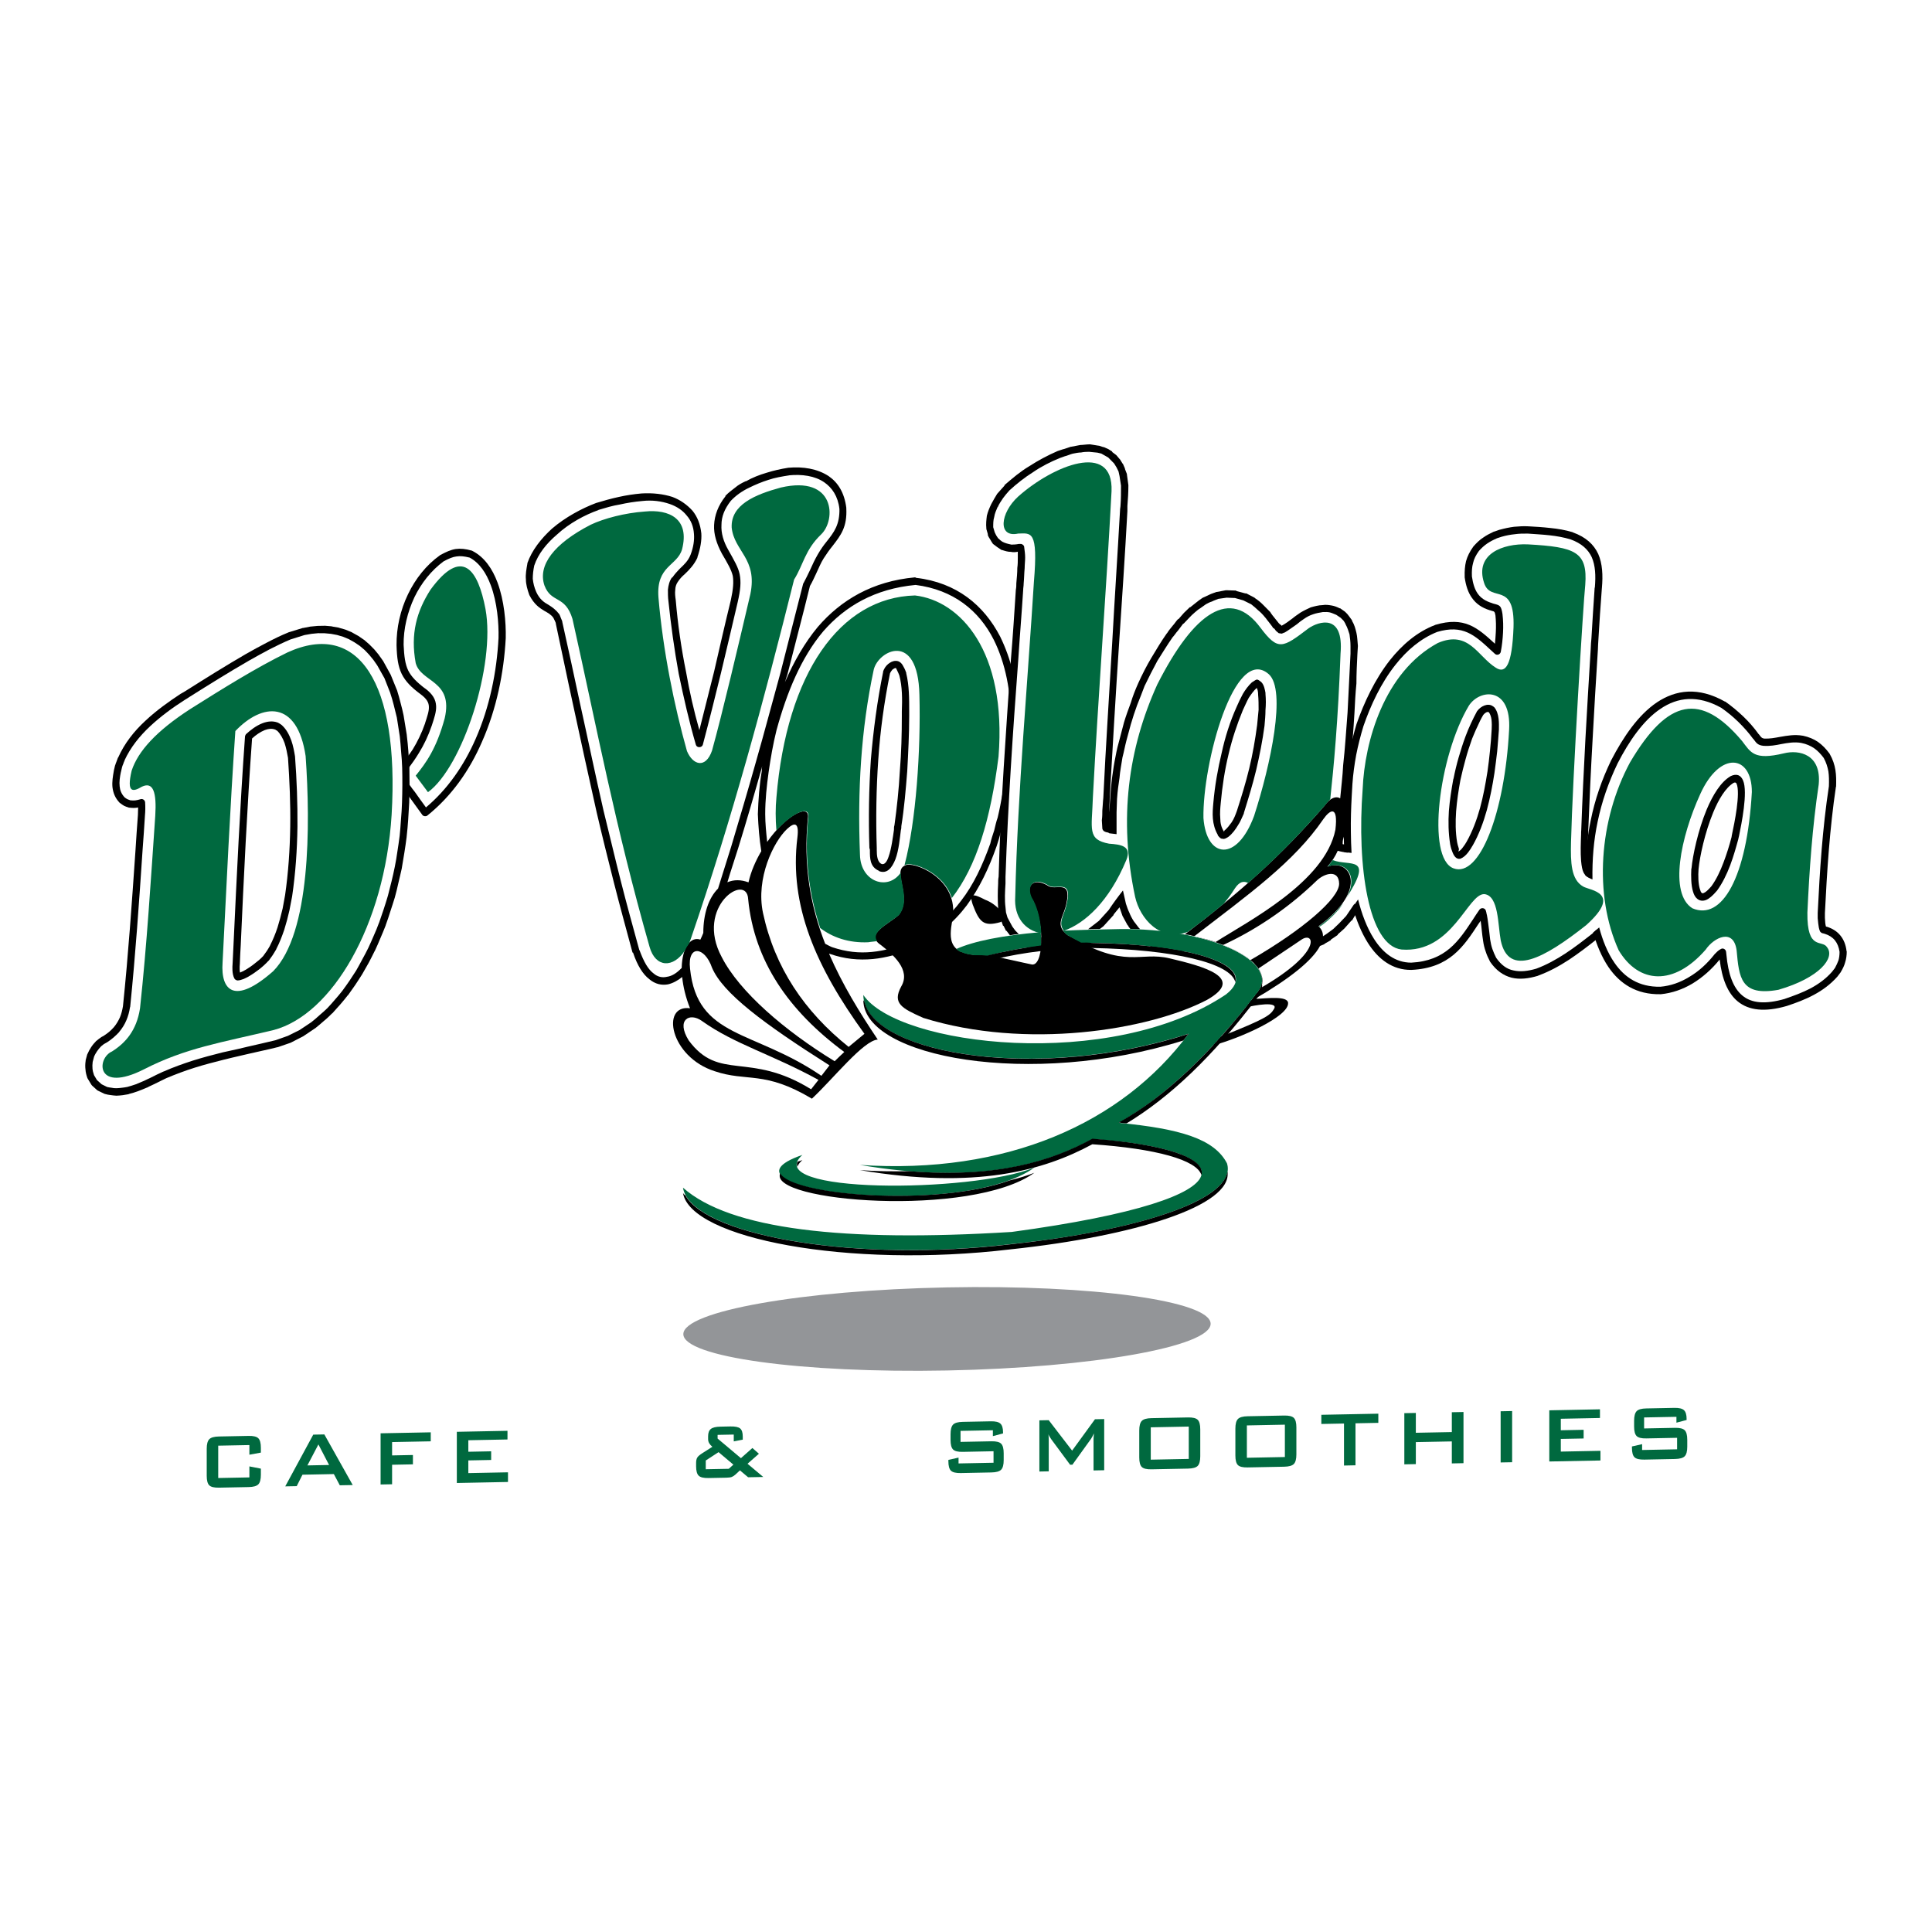 <?xml version="1.0" encoding="utf-8"?>
<!-- Generator: Adobe Illustrator 13.0.0, SVG Export Plug-In . SVG Version: 6.00 Build 14948)  -->
<!DOCTYPE svg PUBLIC "-//W3C//DTD SVG 1.0//EN" "http://www.w3.org/TR/2001/REC-SVG-20010904/DTD/svg10.dtd">
<svg version="1.0" id="Layer_1" xmlns="http://www.w3.org/2000/svg" xmlns:xlink="http://www.w3.org/1999/xlink" x="0px" y="0px"
	 width="192.756px" height="192.756px" viewBox="0 0 192.756 192.756" enable-background="new 0 0 192.756 192.756"
	 xml:space="preserve">
<g>
	<polygon fill-rule="evenodd" clip-rule="evenodd" fill="#FFFFFF" points="0,0 192.756,0 192.756,192.756 0,192.756 0,0 	"/>
	<path fill-rule="evenodd" clip-rule="evenodd" d="M88.113,66.973c0.098-0.255,0.245-0.511,0.49-0.718
		c0.196-0.156,0.441-0.312,0.735-0.318l0.049,0c0.343-0.007,0.589,0.241,0.736,0.542c0.147,0.25,0.245,0.501,0.294,0.652v0.051
		c0.294,1.208,0.294,2.524,0.294,3.789c0,0.152,0,0.303,0,0.456l0,0c0,1.821-0.098,3.695-0.196,5.519
		c-0.147,1.824-0.294,3.648-0.588,5.476l0,0c0,0.101,0,0.253-0.049,0.406c-0.098,0.761-0.196,1.977-0.54,2.895
		c-0.343,0.867-0.833,1.484-1.618,1.196l-0.049-0.05c-0.882-0.387-0.882-1.248-0.882-2.006c0-0.102,0-0.152-0.049-0.252l0,0
		c-0.098-2.984-0.049-5.919,0.146-8.808c0.246-2.939,0.638-5.882,1.226-8.777V66.973L88.113,66.973z M55.803,61.284
		c0.049,0.1,0.098,0.2,0.147,0.351c0.049,0.101,0.098,0.251,0.147,0.352v0.05c0.588,2.62,1.176,5.341,1.765,8.112
		c0.785,3.526,1.52,7.104,2.354,10.731l0,0c0.588,2.367,1.128,4.684,1.716,7c0.588,2.316,1.226,4.631,1.863,6.946v-0.051
		c0.441,1.206,0.882,1.956,1.422,2.351c0.393,0.346,0.882,0.438,1.324,0.328c0.491-0.061,0.98-0.374,1.422-0.838
		c0.049-0.001,0.049-0.052,0.049-0.052c0.049-2.025,0.882-3.154,1.863-2.819c0.098-0.204,0.196-0.409,0.294-0.664
		c0-1.923,0.539-3.502,1.471-4.431c0.441-1.425,0.882-2.8,1.324-4.226c0.833-2.799,1.667-5.599,2.451-8.397l0,0
		c0.834-2.901,1.618-5.901,2.452-8.903c0.785-3.052,1.52-6.001,2.255-8.849c0-0.051,0.049-0.103,0.049-0.103
		c0.245-0.46,0.441-0.869,0.637-1.277c0.245-0.561,0.49-1.072,0.785-1.584l0,0c0.294-0.512,0.588-0.922,0.882-1.282
		c0.735-0.925,1.324-1.696,1.274-3.314v0.051c-0.147-1.262-0.735-2.111-1.52-2.652c-0.932-0.64-2.207-0.817-3.53-0.69l0.049,0
		c-0.736,0.115-1.422,0.23-2.06,0.445c-0.686,0.216-1.324,0.481-1.961,0.797l0,0c-0.343,0.159-0.687,0.368-0.98,0.576
		c-0.294,0.208-0.588,0.467-0.833,0.725c-0.638,0.822-0.932,1.586-0.932,2.396c-0.049,0.811,0.196,1.666,0.686,2.517l0,0
		c0.589,1.051,0.981,1.701,1.128,2.407c0.147,0.756,0.098,1.516-0.196,2.787c-0.539,2.288-1.079,4.626-1.667,7.066
		c-0.589,2.39-1.177,4.779-1.814,7.17c-0.098,0.305-0.588,0.315-0.686,0.013c-0.687-2.364-1.226-4.732-1.716-7.101
		c-0.441-2.42-0.784-4.893-1.029-7.266l0,0c-0.049-0.354-0.049-0.758-0.049-1.112c0.049-0.457,0.147-0.863,0.393-1.222l0.048-0.001
		c0.246-0.359,0.491-0.617,0.736-0.875c0.441-0.414,0.833-0.776,1.079-1.388l0,0c0.294-0.765,0.392-1.475,0.343-2.081
		c-0.049-0.758-0.294-1.36-0.736-1.858c-0.392-0.498-0.98-0.891-1.667-1.131c-0.833-0.287-1.765-0.42-2.795-0.299l0,0
		c-0.735,0.065-1.471,0.181-2.207,0.347c-0.735,0.116-1.422,0.332-2.157,0.548l0.049-0.001c-1.373,0.482-2.942,1.323-4.167,2.46
		c-1.029,0.88-1.863,1.909-2.255,3.081c-0.098,0.457-0.147,0.914-0.147,1.318c0.049,0.454,0.147,0.857,0.343,1.309
		c0.343,0.752,0.784,1.047,1.226,1.292C55.117,60.589,55.459,60.835,55.803,61.284L55.803,61.284L55.803,61.284z M87.574,103.718
		c-1.422,0.079-4.462,3.934-6.57,5.897c-4.756-2.841-6.472-1.644-9.708-2.743c-4.461-1.431-5.393-6.675-2.452-6.277
		c-0.441-1.104-0.686-2.162-0.784-3.121c-0.441,0.362-0.932,0.625-1.422,0.736c-0.637,0.113-1.275-0.025-1.863-0.521
		c-0.637-0.493-1.177-1.342-1.618-2.649l-0.049,0.001c-0.638-2.366-1.275-4.681-1.863-6.997c-0.588-2.316-1.177-4.683-1.716-7l0,0
		c-0.784-3.476-1.569-7.104-2.353-10.731c-0.588-2.67-1.128-5.341-1.716-8.062c0-0.101-0.049-0.201-0.098-0.301
		c-0.049-0.1-0.098-0.201-0.146-0.301c-0.246-0.35-0.54-0.496-0.883-0.691c-0.49-0.293-1.03-0.637-1.52-1.589l0,0
		c-0.196-0.553-0.343-1.056-0.343-1.562c-0.049-0.505,0.049-1.013,0.147-1.571v-0.051c0.441-1.273,1.373-2.456,2.451-3.438
		c1.324-1.139,2.991-2.032,4.413-2.566l0,0c0.735-0.217,1.471-0.434,2.255-0.601c0.735-0.167,1.52-0.283,2.255-0.348l0,0
		c1.127-0.073,2.206,0.058,3.088,0.344c0.785,0.288,1.471,0.78,2.011,1.377c0.49,0.598,0.784,1.351,0.882,2.259
		c0.049,0.708-0.098,1.52-0.392,2.386v0.05c-0.343,0.715-0.785,1.179-1.275,1.645c-0.245,0.207-0.49,0.465-0.687,0.772
		c-0.147,0.206-0.245,0.511-0.245,0.764c-0.049,0.355,0,0.708,0.049,1.062l0,0c0.196,2.324,0.54,4.746,1.03,7.165
		c0.343,1.966,0.785,3.88,1.324,5.792c0.49-1.932,0.981-3.915,1.471-5.848c0.54-2.338,1.079-4.727,1.667-7.117
		c0.245-1.118,0.294-1.827,0.196-2.433c-0.147-0.604-0.49-1.205-1.079-2.205l0,0c-0.539-1.001-0.833-1.957-0.785-2.869
		c0.049-0.962,0.393-1.93,1.128-2.855v-0.051c0.294-0.309,0.637-0.569,0.981-0.829c0.294-0.259,0.686-0.469,1.029-0.627l0.049-0.001
		c0.638-0.366,1.324-0.633,2.059-0.85c0.687-0.216,1.422-0.382,2.158-0.498l0,0c1.471-0.13,2.893,0.095,4.021,0.832
		c0.931,0.64,1.568,1.639,1.765,3.153v0.051c0.098,1.871-0.539,2.692-1.373,3.771c-0.294,0.36-0.588,0.771-0.882,1.231l0,0
		c-0.294,0.461-0.49,0.971-0.735,1.482c-0.196,0.409-0.392,0.868-0.637,1.278c-0.736,3-1.52,5.95-2.255,8.848
		c-0.098,0.255-0.147,0.509-0.245,0.764c0.882-2.042,1.961-3.935,3.285-5.529c2.304-2.677,5.442-4.56,9.708-4.947l0.098,0.049
		c4.069,0.476,6.766,2.751,8.384,5.856c0.539,1.103,0.98,2.309,1.274,3.567l-0.294,9.721l-0.344,4.358
		c-0.049,0.203-0.147,0.357-0.196,0.561l0,0c-0.098,0.457-0.245,0.916-0.392,1.374c-0.099,0.407-0.245,0.865-0.393,1.323l0,0
		c-0.784,2.242-1.716,4.183-2.991,5.929c-1.275,1.695-2.942,3.094-5.148,4.25l-0.049,0.001c-1.471,0.585-2.844,0.967-4.167,1.094
		c-1.422,0.129-2.794,0.004-4.314-0.522l0,0l-0.049,0.001C84.043,98.222,85.759,101.021,87.574,103.718L87.574,103.718z
		 M72.571,88.024c0.637-0.266,1.324-0.279,2.108,0.009c0.246-1.118,0.735-2.19,1.275-3.112c-0.196-1.21-0.294-2.474-0.343-3.687l0,0
		c0.049-1.418,0.147-2.887,0.393-4.309c0-0.152,0-0.303,0.049-0.507c-0.785,2.799-1.569,5.496-2.402,8.194
		C73.306,85.732,72.914,86.854,72.571,88.024L72.571,88.024z M76.542,84c1.814-2.617,4.216-3.878,4.069-2.458
		c-0.49,4.766,0.245,8.85,1.716,12.616c0.196,0.097,0.441,0.244,0.686,0.34c1.422,0.478,2.697,0.605,3.971,0.479
		c1.324-0.127,2.599-0.506,4.021-1.041c2.108-1.104,3.677-2.451,4.903-4.094c1.226-1.593,2.108-3.482,2.892-5.673l0,0
		c0.099-0.458,0.245-0.865,0.393-1.323c0.098-0.407,0.196-0.864,0.343-1.272l0,0c0.196-0.813,0.344-1.626,0.49-2.438
		c0.147-0.863,0.295-1.676,0.441-2.488l0,0c0.245-1.573,0.393-3.145,0.393-4.663c0-2.985-0.539-5.808-1.716-8.163
		c-1.472-2.906-4.021-4.981-7.796-5.463c-4.069,0.384-7.011,2.111-9.217,4.634c-2.206,2.624-3.628,6.092-4.658,9.857
		c-0.343,1.373-0.588,2.794-0.785,4.165c-0.196,1.42-0.343,2.79-0.343,4.207C76.346,82.131,76.444,83.09,76.542,84L76.542,84z
		 M88.799,67.162c-0.588,2.896-0.98,5.737-1.177,8.676c-0.196,2.888-0.245,5.823-0.147,8.756l0,0c0,0.05,0,0.151,0,0.202
		c0,0.557,0.049,1.213,0.49,1.407c0.294,0.095,0.539-0.264,0.687-0.722c0.294-0.815,0.441-2.033,0.539-2.692
		c0-0.203,0-0.304,0.049-0.457l0,0c0.245-1.776,0.441-3.601,0.539-5.425c0.147-1.824,0.196-3.646,0.196-5.468l0,0
		c0-0.152,0-0.304,0-0.456c0.049-1.215,0.049-2.48-0.246-3.587c-0.049-0.151-0.147-0.352-0.245-0.552
		c-0.049-0.1-0.099-0.201-0.099-0.201c-0.146,0.003-0.245,0.106-0.343,0.159C88.946,66.906,88.848,67.06,88.799,67.162
		L88.799,67.162z"/>
	<path fill-rule="evenodd" clip-rule="evenodd" d="M110.666,82.394L110.666,82.394L110.666,82.394c0-0.405,0-0.86,0-1.315l0,0
		l0.098-1.419v-0.05c0.049-0.659,0.099-1.368,0.196-2.079s0.195-1.37,0.343-2.082l0,0c0.099-0.558,0.245-1.168,0.393-1.677
		c0.147-0.56,0.294-1.119,0.441-1.678l0,0c0.195-0.662,0.44-1.324,0.687-1.987c0.195-0.662,0.441-1.273,0.735-1.937l0,0
		c0.392-0.868,0.833-1.737,1.323-2.556c0.49-0.819,0.98-1.638,1.521-2.408l0.049-0.051c0.146-0.256,0.343-0.462,0.539-0.719
		c0.196-0.207,0.344-0.462,0.539-0.668l0.05-0.001c0.195-0.207,0.343-0.412,0.539-0.618c0.196-0.207,0.393-0.362,0.588-0.568
		l0.05-0.001c0.195-0.156,0.392-0.312,0.588-0.467c0.196-0.156,0.393-0.312,0.638-0.468l0,0c0.244-0.106,0.44-0.211,0.686-0.317
		c0.196-0.105,0.441-0.16,0.688-0.267l0.049-0.001l0.882-0.169c0.05-0.001,0.099-0.002,0.099-0.002l0.932,0.032l0.049,0.05
		l0.883,0.235l0.098-0.002l0.833,0.439l0.05,0.05c0.294,0.196,0.539,0.395,0.784,0.643c0.245,0.248,0.49,0.496,0.735,0.744l0,0
		c0,0.051,0.099,0.15,0.196,0.3c0.196,0.25,0.441,0.548,0.637,0.797l0,0c0.099,0.099,0.147,0.148,0.246,0.197
		c0,0.051,0,0.051,0.049,0.05c0.393-0.21,0.735-0.47,1.078-0.729c0.245-0.208,0.49-0.364,0.784-0.572l0,0
		c0.344-0.209,0.687-0.368,1.03-0.526c0.392-0.109,0.784-0.218,1.177-0.225l0,0c0.343-0.058,0.588-0.012,0.883,0.033
		c0.294,0.045,0.539,0.142,0.833,0.287l0.049,0l0.49,0.344c0,0.051,0.049,0.05,0.049,0.05c0.147,0.149,0.246,0.248,0.344,0.398
		s0.196,0.249,0.294,0.399v0.051c0.245,0.4,0.344,0.803,0.441,1.206s0.098,0.858,0.147,1.313l0,0l-0.05,0.81l0,0
		c-0.049,0.962-0.098,1.975-0.098,2.937c-0.098,0.963-0.147,1.925-0.196,2.938l0,0c-0.098,1.672-0.245,3.445-0.392,5.27l0,0
		c-0.099,0.609-0.147,1.217-0.196,1.826l-0.099,1.064c-0.049,0.507-0.098,1.014-0.146,1.521c0.146,0.756,0.098,1.769-0.295,2.89
		c-0.049,0.204-0.049,0.355-0.049,0.507c0.147,0.048,0.294,0.045,0.441,0.093c0,0.253,0.049,0.505,0.049,0.758l-0.049,0
		c-0.294-0.044-0.588-0.089-0.932-0.184c-0.245,0.562-0.588,1.074-1.029,1.589c2.206-0.904,4.266,2.193-0.883,5.937
		c0.294,0.298,0.441,0.599,0.441,1.003l0.393-0.261l0.637-0.468l0.589-0.568l0.687-0.722c0.294-0.411,0.539-0.82,0.833-1.231
		c0.049,0.354,0.147,0.655,0.245,0.957c-0.196,0.206-0.343,0.462-0.49,0.718l-0.049,0.001l-0.687,0.772l-0.049,0.051l-0.638,0.569
		v0.051l-0.687,0.469v0.051l-0.637,0.367c0,0.05-0.05,0.051-0.05,0.051l-0.392,0.16c-0.785,1.483-3.089,3.299-6.521,5.29
		c1.324-0.077,3.285-0.318,3.334,0.39c0.099,1.364-4.805,3.535-7.501,4.246c0.049-0.052,0.049-0.052,0.049-0.103l0.049-0.001
		c0-0.051,0.05-0.052,0.099-0.104v-0.05c0.049-0.001,0.049-0.052,0.098-0.053l0,0l0,0c0.099-0.103,0.196-0.206,0.245-0.309
		c0,0,0.049-0.001,0.049-0.052c0.147-0.154,0.295-0.309,0.441-0.515c0.049-0.001,0.049-0.051,0.099-0.052
		c0-0.051,0-0.051,0.049-0.052v-0.051c0.049-0.001,0.049-0.052,0.098-0.053c0.099-0.103,0.147-0.205,0.245-0.309l0,0
		c0.05-0.051,0.099-0.103,0.147-0.154c0,0,0-0.051,0.049-0.052c0.049-0.102,0.147-0.205,0.245-0.309l0,0
		c0-0.05,0.049-0.052,0.049-0.102l0.049-0.001c0,0,0-0.051,0.05-0.052c0-0.051,0.049-0.052,0.049-0.103
		c0.049-0.052,0.098-0.052,0.098-0.103l0.05-0.052c0.049-0.052,0.049-0.052,0.049-0.103c0.049-0.001,0.049-0.051,0.098-0.052
		c0-0.051,0-0.051,0.049-0.052v-0.051c0.099-0.104,0.196-0.206,0.295-0.31c0-0.051,0-0.051,0-0.051
		c0.098-0.052,0.146-0.154,0.196-0.257c0.049-0.001,0.049-0.051,0.098-0.053c0-0.05,0-0.05,0-0.05
		c0.049-0.052,0.098-0.104,0.147-0.155l0.049-0.051c0-0.051,0-0.051,0.049-0.052c0,0,0-0.051,0.049-0.052
		c0-0.051,0.049-0.052,0.049-0.103c0.049-0.001,0.049-0.051,0.049-0.102c0.05-0.001,0.05-0.001,0.05-0.001
		c0.049-0.103,0.146-0.205,0.245-0.359c0.049-0.001,0.049-0.001,0.049-0.001c0-0.051,0.049-0.052,0.049-0.052l0,0
		c0.049-0.102,0.099-0.153,0.147-0.205c0,0,0-0.051,0.049-0.052c0,0,0,0,0-0.05c0.049-0.002,0.049-0.052,0.098-0.053
		c0-0.051,0.05-0.103,0.05-0.103s0,0,0-0.051c0.098-0.103,0.196-0.206,0.294-0.31c0-0.051,0.049-0.102,0.098-0.153l0,0
		c0-0.051,0.05-0.103,0.05-0.152l0.049-0.001c0-0.051,0-0.102,0.049-0.153l0,0c0-0.051,0.049-0.052,0.049-0.102v-0.051
		c0.049-0.052,0.049-0.153,0.049-0.254c0,0,0,0,0.049-0.001c0-0.051,0-0.102,0-0.152l0,0c0-0.051,0-0.101,0-0.101v-0.051
		c0-0.051,0-0.051,0-0.102v-0.051c0-0.05,0-0.05,0-0.101c-0.049,0.001-0.049-0.05-0.049-0.05s0-0.051,0-0.102c0,0,0,0,0-0.051
		c0,0-0.049-0.049-0.049-0.1l0,0c0-0.051-0.049-0.101-0.049-0.15l0,0c0-0.051-0.049-0.051-0.049-0.101c0-0.051,0-0.051-0.049-0.05
		c0-0.051,0-0.051-0.05-0.1v-0.051c-0.049-0.05-0.049-0.05-0.049-0.1c0,0-0.049,0.001-0.049-0.05c0,0-0.049-0.05-0.049-0.1
		c-0.049,0.001-0.049,0.001-0.049,0.001c0-0.051-0.05-0.1-0.05-0.1c-0.049-0.05-0.049-0.05-0.049-0.05
		c-0.049-0.05-0.049-0.05-0.098-0.099c0,0,0-0.051-0.05-0.05l0,0c0-0.051-0.049-0.049-0.049-0.1l0,0
		c-0.049,0-0.049-0.05-0.098-0.049v-0.051c-0.099-0.048-0.147-0.098-0.196-0.148l0,0c0,0-0.049-0.049-0.098-0.048
		c0-0.051,0-0.051,0-0.051c-0.05-0.05-0.099-0.099-0.147-0.098c-0.049-0.05-0.049-0.05-0.049-0.05
		c-0.393-0.296-0.834-0.591-1.373-0.833l0,0c-0.099-0.049-0.196-0.098-0.245-0.147c-0.049,0.001-0.049,0.001-0.049,0.001
		c-0.294-0.146-0.589-0.292-0.932-0.387l0,0c-0.735-0.289-1.521-0.527-2.402-0.762l0,0l0,0c-0.049,0.001-0.049,0.001-0.049,0.001
		s0,0-0.05,0.001l0,0c0,0,0,0,0-0.051c-0.098,0.002-0.146,0.003-0.196,0.004c0-0.051-0.049-0.049-0.049-0.049l0,0l-0.049,0l0,0
		l-0.049,0.001l0,0l0,0c-0.098-0.049-0.245-0.046-0.343-0.095l0,0c-0.196-0.047-0.393-0.043-0.54-0.09
		c5.394-4.104,9.561-7.778,13.925-12.823c0.588-0.821,1.177-0.984,1.568-0.739c0.099-1.115,0.245-2.231,0.294-3.294
		c0.196-1.724,0.295-3.447,0.441-5.271l0,0c0.05-1.013,0.099-1.975,0.147-2.938c0.049-1.013,0.098-1.976,0.147-2.938l0,0v-0.759
		c0-0.405-0.05-0.809-0.099-1.162c-0.098-0.302-0.196-0.654-0.393-1.004c-0.049-0.151-0.146-0.25-0.195-0.351
		c-0.099-0.099-0.196-0.198-0.295-0.297l-0.44-0.295c-0.245-0.097-0.441-0.194-0.638-0.241s-0.441-0.042-0.687-0.037l0,0
		c-0.343,0.058-0.687,0.115-0.98,0.222c-0.343,0.108-0.638,0.266-0.932,0.474c-0.245,0.156-0.441,0.312-0.687,0.519
		c-0.392,0.261-0.784,0.572-1.226,0.833l0,0c-0.049,0.001-0.049,0.001-0.049,0.001c-0.049,0.051-0.147,0.053-0.245,0.106
		c-0.049,0.001-0.245-0.046-0.295-0.045c-0.098-0.1-0.195-0.148-0.294-0.248c-0.049-0.1-0.146-0.199-0.196-0.249l-0.049,0
		c-0.195-0.299-0.441-0.598-0.637-0.847c-0.05-0.05-0.05-0.101-0.245-0.299l0.049,0.049c-0.245-0.298-0.441-0.498-0.687-0.695
		c-0.196-0.198-0.441-0.396-0.687-0.594l-0.784-0.389l-0.834-0.237l-0.833-0.034l-0.834,0.118c-0.245,0.106-0.441,0.161-0.637,0.266
		c-0.196,0.054-0.393,0.16-0.589,0.265c-0.196,0.155-0.392,0.261-0.588,0.417c-0.196,0.105-0.344,0.259-0.54,0.415l0,0
		c-0.195,0.156-0.392,0.362-0.588,0.568c-0.147,0.154-0.344,0.361-0.539,0.567v-0.051c-0.196,0.257-0.344,0.462-0.54,0.719
		c-0.195,0.206-0.343,0.462-0.539,0.668l0,0c-0.539,0.77-1.029,1.589-1.52,2.357c-0.441,0.818-0.883,1.687-1.275,2.504l0,0
		c-0.245,0.663-0.49,1.275-0.735,1.887c-0.245,0.663-0.441,1.274-0.637,1.936l0,0c-0.147,0.56-0.295,1.068-0.441,1.628
		c-0.147,0.559-0.245,1.118-0.393,1.677c-0.098,0.66-0.245,1.371-0.294,2.03c-0.099,0.66-0.196,1.319-0.245,2.079v-0.05
		l-0.049,1.417l0,0c0,0.456,0,0.961,0,1.366c0,0.253,0,0.557,0,0.81l-0.735-0.087c0-0.05-0.099-0.048-0.196-0.097
		c-0.099,0.002-0.196-0.047-0.295-0.095c-0.098-0.049-0.195-0.199-0.195-0.3l-0.049-0.809l0,0c0.049-0.355,0.049-0.659,0.049-0.962
		c0.049-0.457,0.049-0.861,0.098-1.267l0,0c0.245-5.166,0.589-10.283,0.883-15.399c0.245-4.458,0.539-8.865,0.784-13.272
		c0-0.202,0.049-0.355,0.049-0.507c0.05-0.659,0.05-1.316,0.05-1.975l-0.147-0.958l-0.099-0.454l-0.195-0.401l-0.246-0.4
		l-0.293-0.298l-0.295-0.298l-0.343-0.195l-0.344-0.196l-0.392-0.094l-0.834-0.084c-0.294,0.006-0.539,0.011-0.784,0.066
		c-0.294,0.006-0.539,0.062-0.833,0.118c-0.246,0.056-0.441,0.161-0.638,0.215c-0.245,0.056-0.441,0.161-0.638,0.215l0,0
		c-0.932,0.373-1.863,0.846-2.696,1.419c-0.834,0.522-1.618,1.145-2.354,1.817l0,0c-0.245,0.258-0.441,0.515-0.638,0.771
		c-0.196,0.307-0.393,0.564-0.539,0.921v-0.051c-0.147,0.357-0.294,0.664-0.343,1.019c-0.099,0.306-0.099,0.66-0.099,1.014
		l0.147,0.503c0.049,0.101,0.098,0.201,0.146,0.301s0.147,0.2,0.196,0.3c0.147,0.098,0.196,0.199,0.294,0.247
		c0.099,0.1,0.245,0.147,0.344,0.196c0.245,0.096,0.49,0.142,0.687,0.189c0.245-0.005,0.441-0.009,0.735-0.065l0,0l0.196-0.003
		c0.146-0.003,0.343,0.145,0.343,0.296c0.049,0.404,0.098,0.707,0.098,1.061c0,0.354-0.049,0.709-0.049,1.063l0,0
		c-0.049,0.507-0.049,1.013-0.098,1.52c0,0.253-0.05,0.456-0.05,0.658c-0.146,2.331-0.343,4.662-0.489,6.942
		c-0.54,7.246-1.03,14.491-1.275,21.682l0,0l0,0l0,0c0,0.202,0,0.455,0,0.658c-0.049,0.811-0.098,1.621,0,2.378l0.05,0.505
		l0.146,0.503L100.762,92l0.245,0.45l0.294,0.399l0.344,0.347l0,0c-0.294,0.006-0.589,0.062-0.883,0.119l-0.343-0.449l-0.049,0.001
		l-0.246-0.501l-0.049,0.001l-0.196-0.553l0,0l-0.196-0.553v-0.051l-0.098-0.554v-0.051c-0.049-0.809-0.049-1.618,0-2.429
		c0-0.253,0-0.455,0.049-0.709l0,0c0.196-7.189,0.736-14.436,1.226-21.681c0.196-2.331,0.344-4.662,0.491-6.941
		c0.049-0.254,0.049-0.457,0.049-0.659c0.049-0.507,0.098-1.064,0.098-1.52l0,0c0.049-0.355,0.049-0.659,0.049-1.013
		c0-0.202,0-0.404,0-0.607c-0.245,0.055-0.49,0.06-0.687,0.013c-0.294,0.006-0.588-0.089-0.882-0.185l-0.049,0.001
		c-0.147-0.099-0.295-0.197-0.441-0.295c-0.147-0.099-0.245-0.198-0.393-0.296l-0.049-0.05c-0.098-0.15-0.196-0.3-0.245-0.4
		c-0.099-0.15-0.196-0.3-0.245-0.451c0,0,0-0.05,0-0.101l-0.147-0.503v-0.05c-0.049-0.455,0-0.86,0.049-1.266
		c0.099-0.407,0.245-0.764,0.441-1.172l0,0c0.196-0.358,0.393-0.716,0.589-1.023c0.245-0.258,0.49-0.566,0.735-0.824v-0.051
		c0.784-0.673,1.569-1.346,2.451-1.87c0.883-0.574,1.863-1.099,2.844-1.523l0,0c0.196-0.055,0.441-0.161,0.687-0.216
		c0.196-0.054,0.441-0.16,0.638-0.215l0.049-0.001c0.294-0.056,0.588-0.113,0.882-0.169c0.295-0.006,0.589-0.062,0.932-0.069
		l0.049,0l0.834,0.135l0.049-0.001l0.441,0.143l0.049-0.001l0.441,0.194l0,0l0.393,0.245v0.051l0.392,0.296l0.05,0.05l0.294,0.348
		l0.049,0.05l0.245,0.4l0.049,0.049l0.196,0.452v0.051l0.196,0.502v0.051l0.146,1.06v0.05c0,0.708-0.049,1.367-0.098,2.026
		c0,0.202,0,0.354,0,0.506c-0.245,4.458-0.539,8.865-0.833,13.273c-0.344,5.117-0.638,10.284-0.932,15.35l0,0
		c0,0.456-0.049,0.861-0.049,1.266c0,0.354,0,0.658,0,0.961V82.394L110.666,82.394z M124.1,100.699
		c0.049-0.052,0.098-0.104,0.147-0.155L124.1,100.699L124.1,100.699z M118.216,94.895l-0.98,0.121l-0.049,0.001l-0.98-0.082
		l-0.049,0.001l-0.883-0.286l-0.049,0.001c-0.196-0.097-0.393-0.195-0.539-0.293C116.01,94.533,117.187,94.712,118.216,94.895
		L118.216,94.895z M112.773,92.674c-0.098-0.099-0.196-0.25-0.245-0.349l-0.049-0.05c-0.147-0.3-0.343-0.6-0.49-0.901l-0.294-0.854
		l-0.588,0.72v0.05l-0.981,1.082l-0.049,0.052l-0.343,0.259c-0.393,0.008-0.785,0.016-1.177,0.023l1.078-0.831l0.98-1.082
		c0.441-0.667,0.932-1.334,1.422-1.951c0.099,0.403,0.196,0.907,0.294,1.31c0.099,0.302,0.196,0.604,0.344,0.904
		c0.098,0.251,0.245,0.551,0.441,0.852l0,0c0.098,0.149,0.245,0.298,0.343,0.448c0.099,0.15,0.196,0.249,0.294,0.349
		C113.411,92.712,113.117,92.667,112.773,92.674L112.773,92.674z M107.871,94.036l-0.049,0.001l-0.05,0.051l-1.127,0.478l-0.049,0
		l-1.128,0.275l-0.049,0.001l-1.128,0.073l-0.049,0.001l-1.079-0.13l-0.049,0l-0.49-0.192l-0.049,0.001l-0.147-0.048
		c0.49-0.111,0.98-0.171,1.471-0.231c0-0.05,0-0.101,0-0.202l0.393,0.093l1.078-0.072l1.03-0.273l0.638-0.266
		C107.332,93.743,107.626,93.889,107.871,94.036L107.871,94.036z M110.666,82.394L110.666,82.394L110.666,82.394z M112.332,90.153
		l-0.048-0.049L112.332,90.153L112.332,90.153z M113.117,91.909v-0.051C113.117,91.909,113.117,91.909,113.117,91.909
		L113.117,91.909z M111.989,75.587L111.989,75.587L111.989,75.587L111.989,75.587L111.989,75.587z M125.864,68.079
		c0.245,0.248,0.344,0.752,0.393,1.055c0,0,0,0.05,0,0.101l0,0c0.049,0.556,0.049,1.062,0,1.619c0,0.506-0.049,1.013-0.098,1.57l0,0
		c-0.196,1.472-0.49,2.944-0.834,4.418c-0.343,1.424-0.784,2.849-1.226,4.274v0.051c-0.196,0.409-0.343,0.816-0.589,1.175
		c-0.245,0.41-0.539,0.82-0.931,1.131l0,0c-0.245,0.157-0.393,0.261-0.589,0.214c-0.196,0.004-0.294-0.095-0.49-0.344v-0.051
		c-0.294-0.5-0.441-1.054-0.49-1.609s0-1.062,0.049-1.62l0,0c0.147-1.673,0.441-3.348,0.834-4.975
		c0.343-1.575,0.833-3.103,1.471-4.532l0,0c0.196-0.459,0.393-0.868,0.638-1.328c0.245-0.41,0.539-0.82,0.931-1.182l0.05-0.001
		c0.049-0.051,0.049-0.051,0.049-0.051l0,0l0,0l0,0l0,0l0,0l0,0l0,0l0,0l0,0l0,0c0.393-0.261,0.393-0.261,0.784,0.035
		L125.864,68.079L125.864,68.079z M125.374,68.645l0.05-0.001c-0.05,0.001,0-0.051,0-0.051L125.374,68.645L125.374,68.645z
		 M125.424,68.593L125.424,68.593C125.374,68.645,125.374,68.645,125.424,68.593L125.424,68.593z M125.374,68.645
		c-0.294,0.259-0.539,0.618-0.784,0.977c-0.196,0.358-0.393,0.817-0.588,1.226c-0.589,1.428-1.079,2.905-1.422,4.379
		c-0.393,1.627-0.638,3.251-0.785,4.873l0,0c-0.049,0.507-0.098,1.064-0.049,1.519c0,0.506,0.098,0.909,0.343,1.309v-0.051
		c0.05,0.05-0.049,0.103,0,0.101c0.05,0,0-0.05,0.099-0.103l-0.049,0.001c0.294-0.208,0.539-0.567,0.735-0.824
		c0.245-0.359,0.392-0.767,0.539-1.174c0.441-1.375,0.883-2.8,1.226-4.224c0.344-1.424,0.589-2.845,0.785-4.317l0,0
		c0.049-0.507,0.098-1.014,0.146-1.521c0-0.506,0-1.012-0.049-1.517v0.051c0,0,0-0.051,0-0.102
		C125.521,69.047,125.473,68.744,125.374,68.645L125.374,68.645z"/>
	<path fill-rule="evenodd" clip-rule="evenodd" d="M46.857,55.632c-0.532-0.131-0.926-0.176-1.304-0.116
		c-0.377,0.042-0.772,0.21-1.287,0.485c-1.235,0.91-2.23,2.168-2.916,3.581c-0.703,1.501-1.098,3.155-1.081,4.766v-0.018
		c0.052,1.149,0.155,1.944,0.463,2.575c0.309,0.614,0.824,1.135,1.681,1.791l0.017,0c0.755,0.57,1.046,1.095,1.081,1.731
		c0.034,0.566-0.172,1.172-0.429,1.956l0,0c-0.36,1.051-0.789,1.945-1.304,2.77c-0.326,0.538-0.669,1.022-1.046,1.525
		c-0.171,0.234-0.343,0.467-0.515,0.701c0.206,0.314,0.412,0.611,0.618,0.891c0.171,0.244,0.36,0.506,0.549,0.732
		c0.36,0.524,0.738,1.03,1.115,1.554c2.178-1.831,3.808-4.217,4.958-6.842c1.389-3.161,2.11-6.68,2.281-10.065v0.018
		c0.035-1.523-0.137-3.573-0.772-5.278C48.521,57.193,47.852,56.162,46.857,55.632L46.857,55.632z M47.08,54.938l0.068,0.035
		c1.184,0.613,1.973,1.767,2.487,3.137c0.669,1.81,0.858,3.966,0.823,5.561l0,0c-0.188,3.473-0.926,7.082-2.367,10.332
		c-1.235,2.856-3.036,5.424-5.455,7.365c-0.137,0.109-0.395,0.079-0.498-0.061c-0.446-0.629-0.892-1.24-1.338-1.851
		c-0.172-0.262-0.515-0.468-0.515-0.751l-0.018-2.602c0-0.142,0.635-0.88,0.909-1.328c0.48-0.788,0.892-1.628,1.235-2.609
		c0,0,0,0,0-0.018v0.018c0,0,0,0,0-0.018c0.223-0.695,0.412-1.229,0.377-1.671c-0.017-0.407-0.24-0.774-0.789-1.188l0,0
		c-0.961-0.707-1.544-1.297-1.921-2.051c-0.36-0.754-0.48-1.602-0.515-2.858v-0.018c-0.017-1.717,0.378-3.495,1.149-5.085
		c0.738-1.537,1.818-2.904,3.173-3.869c0,0,0.035-0.036,0.051-0.036c0.583-0.312,1.029-0.517,1.527-0.597
		C45.948,54.712,46.445,54.755,47.08,54.938L47.08,54.938z"/>
	<path fill-rule="evenodd" clip-rule="evenodd" d="M22.989,104.825L22.989,104.825c0.463-0.098,1.063-0.233,1.681-0.387
		c0.909-0.213,1.819-0.408,2.831-0.658l1.218-0.431l1.184-0.59l1.149-0.767c0.258-0.199,0.532-0.435,0.806-0.688
		c0.292-0.235,0.549-0.488,0.806-0.724c0.258-0.271,0.515-0.56,0.755-0.847c0.258-0.288,0.498-0.577,0.738-0.883l0,0
		c0.24-0.323,0.48-0.664,0.703-0.987c0.206-0.322,0.429-0.663,0.669-1.022l0,0c0.206-0.358,0.412-0.734,0.618-1.127
		c0.206-0.376,0.412-0.751,0.601-1.145c0.188-0.411,0.377-0.822,0.549-1.232c0.188-0.411,0.36-0.839,0.515-1.267v0.018
		c0.154-0.445,0.309-0.891,0.463-1.354c0.154-0.463,0.292-0.909,0.429-1.372c0.12-0.463,0.24-0.943,0.36-1.423
		c0.12-0.48,0.223-0.96,0.326-1.458l0,0c0.103-0.516,0.189-1.013,0.257-1.51c0.085-0.515,0.154-1.03,0.223-1.545v0.018
		c0.051-0.515,0.103-1.082,0.137-1.685c0.051-0.567,0.085-1.135,0.103-1.684l0,0c0.017-0.584,0.034-1.169,0.034-1.735
		c0-0.584,0-1.168-0.018-1.752l0,0c-0.017-0.513-0.051-1.025-0.103-1.556c-0.034-0.566-0.086-1.078-0.137-1.573l-0.292-1.871
		c-0.103-0.405-0.206-0.828-0.309-1.25c-0.103-0.405-0.223-0.828-0.36-1.232l-0.566-1.44l-0.72-1.278l-0.377-0.542l-0.429-0.522
		l-0.446-0.469l-0.515-0.432l-0.515-0.344l-0.549-0.308l-0.566-0.237l-0.618-0.183l-0.601-0.112l-0.635-0.059l-0.652-0.005
		l-0.686,0.066l0.017,0l-0.686,0.12l-1.389,0.434c-0.704,0.297-1.39,0.629-2.076,0.979c-0.669,0.35-1.355,0.735-2.042,1.12l0,0
		c-2.007,1.155-3.997,2.397-5.97,3.64c-0.154,0.109-0.309,0.201-0.463,0.292l0,0c-1.201,0.767-2.402,1.641-3.465,2.635
		c-1.046,0.977-1.956,2.109-2.556,3.414h0.017c-0.069,0.125-0.103,0.232-0.137,0.339c-0.052,0.107-0.086,0.214-0.12,0.321
		l-0.12,0.516v-0.018c-0.103,0.516-0.172,0.977-0.12,1.419c0.034,0.389,0.171,0.758,0.498,1.105
		c0.085,0.069,0.171,0.121,0.257,0.172c0.103,0.033,0.188,0.085,0.309,0.118c0.172,0.015,0.343,0.029,0.498,0.008
		c0.171-0.021,0.326-0.06,0.515-0.116c0.206-0.075,0.446,0.08,0.463,0.31c0.018,0.212,0.018,0.442,0.018,0.672
		c0,0.212-0.018,0.425-0.034,0.638l0,0c-0.069,1.169-0.155,2.34-0.24,3.492c-0.343,5.176-0.704,10.37-1.235,15.621l-0.017,0.018
		c-0.068,0.462-0.189,0.906-0.36,1.3c-0.171,0.41-0.412,0.805-0.721,1.164v0.019c-0.188,0.198-0.377,0.379-0.566,0.542
		c-0.206,0.181-0.412,0.326-0.635,0.473l-0.034,0.019c-0.103,0.055-0.188,0.109-0.292,0.165c-0.086,0.072-0.172,0.145-0.274,0.218
		c-0.154,0.162-0.292,0.324-0.412,0.504c-0.103,0.161-0.206,0.322-0.292,0.536l-0.138,0.517c-0.034,0.248-0.034,0.461-0.017,0.673
		c0.017,0.212,0.068,0.406,0.154,0.652l0.292,0.489l0.463,0.416l0.549,0.272c0.172,0.032,0.309,0.065,0.463,0.079
		c0.137,0.033,0.292,0.048,0.48,0.044c0.188-0.004,0.36-0.024,0.532-0.046c0.171-0.021,0.343-0.042,0.532-0.081
		c0.292-0.076,0.583-0.171,0.857-0.265c0.275-0.111,0.549-0.224,0.841-0.353c0.274-0.13,0.412-0.203,0.549-0.259
		c0.463-0.239,0.926-0.461,1.372-0.665h0.018c0.96-0.426,1.921-0.764,2.899-1.083c0.978-0.304,1.955-0.57,2.967-0.82l0,0
		L22.989,104.825L22.989,104.825z M23.126,105.53L23.126,105.53l-0.789,0.193l0,0c-0.978,0.249-1.956,0.498-2.916,0.801
		c-0.961,0.302-1.904,0.657-2.831,1.047l0,0c-0.463,0.222-0.909,0.442-1.355,0.664c-0.24,0.11-0.48,0.222-0.566,0.276
		c0,0,0,0-0.017,0.001c-0.292,0.129-0.583,0.241-0.875,0.353c-0.309,0.112-0.6,0.207-0.926,0.284l-0.017,0.019
		c-0.206,0.039-0.395,0.061-0.6,0.1c-0.206,0.022-0.395,0.043-0.601,0.048h-0.034c-0.189-0.014-0.378-0.027-0.566-0.06
		c-0.188-0.014-0.377-0.063-0.566-0.112l-0.052-0.017L9.78,108.82c-0.017,0.001-0.086-0.052-0.086-0.052l-0.515-0.467
		c-0.017-0.018-0.068-0.088-0.068-0.088l-0.36-0.595c0,0-0.035-0.053-0.035-0.07c-0.103-0.299-0.171-0.562-0.188-0.846
		c-0.034-0.265-0.034-0.548,0.017-0.868v-0.053l0.154-0.569l0.017-0.036c0.121-0.268,0.24-0.5,0.377-0.697
		c0.138-0.216,0.309-0.414,0.515-0.63l0.035-0.019c0.103-0.091,0.223-0.182,0.326-0.255c0.12-0.091,0.223-0.163,0.36-0.219
		c0.188-0.128,0.377-0.256,0.549-0.4c0.171-0.146,0.343-0.308,0.48-0.47l0,0c0.258-0.307,0.446-0.629,0.601-0.968
		c0.154-0.357,0.24-0.73,0.309-1.121c0.532-5.127,0.892-10.357,1.252-15.586c0.068-1.152,0.154-2.322,0.24-3.493v0.018
		c0-0.213,0.017-0.425,0.017-0.62c0-0.053,0-0.106,0-0.159c-0.068,0.019-0.137,0.038-0.223,0.04
		c-0.223,0.022-0.446,0.009-0.703-0.021l-0.034-0.017c-0.172-0.05-0.309-0.1-0.446-0.168c-0.12-0.068-0.24-0.155-0.377-0.258
		l-0.052-0.035c-0.463-0.486-0.652-0.996-0.721-1.561c-0.051-0.53,0.035-1.063,0.137-1.631v-0.018l0.121-0.516l0.017-0.036
		c0.034-0.125,0.085-0.232,0.137-0.375c0.051-0.143,0.103-0.268,0.137-0.375h0.017c0.635-1.429,1.595-2.634,2.71-3.665
		c1.115-1.049,2.35-1.923,3.568-2.726l0.017,0c0.154-0.092,0.309-0.183,0.463-0.275c1.99-1.26,3.979-2.503,6.003-3.676l0,0
		c0.669-0.385,1.355-0.753,2.059-1.121c0.703-0.368,1.407-0.718,2.145-1.016l0.034-0.018l1.424-0.436l0.051-0.001l0.703-0.138h0.018
		l0.703-0.067l0.034-0.001l0.687-0.013l0.034-0.001l0.669,0.058l0.034,0.017l0.652,0.111l0.034,0.017l0.635,0.182l0.034,0.017
		l0.618,0.253l0.017,0.017l0.583,0.325l0.034,0.017l0.549,0.379l0.034,0.017l0.515,0.45l0.017,0.017l0.48,0.486l0.017,0.018
		l0.446,0.54l0.017,0.035l0.412,0.576l0.017,0.035l0.721,1.313l0.017,0.035l0.6,1.475l0.018,0.035
		c0.137,0.44,0.257,0.862,0.36,1.285c0.12,0.405,0.206,0.828,0.309,1.286v0.018l0.309,1.888c0,0.018,0,0.036,0,0.036
		c0.069,0.565,0.12,1.095,0.154,1.572c0.035,0.513,0.069,1.043,0.103,1.591v0.018c0,0.584,0.017,1.168,0.017,1.77
		c-0.017,0.584-0.017,1.168-0.034,1.771l0,0c-0.035,0.584-0.069,1.152-0.103,1.702c-0.034,0.532-0.085,1.082-0.154,1.703v0.017
		c-0.068,0.515-0.137,1.03-0.223,1.545s-0.171,1.03-0.257,1.545v0.018c-0.103,0.48-0.223,0.96-0.343,1.476
		c-0.103,0.48-0.223,0.96-0.36,1.458l0,0c-0.154,0.481-0.292,0.944-0.446,1.39c-0.138,0.445-0.292,0.908-0.463,1.372v0.018
		c-0.171,0.428-0.343,0.856-0.532,1.285c-0.171,0.428-0.36,0.839-0.549,1.25l-0.017,0.018c-0.189,0.393-0.395,0.787-0.601,1.18
		c-0.206,0.375-0.429,0.752-0.652,1.146l0,0c-0.206,0.34-0.446,0.681-0.686,1.058c-0.24,0.341-0.48,0.682-0.721,1.023h-0.017
		c-0.24,0.323-0.497,0.611-0.754,0.917c-0.258,0.289-0.515,0.577-0.79,0.884h-0.017c-0.292,0.289-0.549,0.542-0.823,0.76
		c-0.257,0.235-0.549,0.472-0.858,0.725l-0.034,0.019l-1.167,0.784l-0.034,0.019l-1.218,0.626c-0.017,0-0.051,0.019-0.051,0.019
		l-1.252,0.432l-0.034,0.001c-0.892,0.229-1.887,0.427-2.865,0.658C24.292,105.26,23.777,105.376,23.126,105.53L23.126,105.53z
		 M28.152,72.38c0.429,0.399,0.704,0.925,0.909,1.487c0.189,0.528,0.292,1.11,0.377,1.622v0.036c0.171,2.298,0.257,4.615,0.24,6.952
		c-0.034,2.302-0.189,4.625-0.532,6.95l0,0l-0.257,1.333v0.018c-0.155,0.693-0.326,1.334-0.532,1.993
		c-0.223,0.642-0.463,1.284-0.79,1.91v0.018c-0.12,0.215-0.24,0.395-0.36,0.592c-0.12,0.179-0.257,0.359-0.395,0.556l-0.035,0.019
		c-0.274,0.306-0.6,0.596-0.926,0.85c-0.326,0.254-0.669,0.491-1.029,0.693c0,0,0,0.018-0.018,0.018
		c-0.137,0.073-0.309,0.165-0.48,0.24c-0.206,0.074-0.412,0.149-0.618,0.153c-0.103,0.002-0.292-0.101-0.326-0.206
		c-0.12-0.228-0.171-0.511-0.188-0.793c-0.017-0.248,0-0.496,0.017-0.726l0,0c0.034-0.585,0.052-1.187,0.086-1.79
		c0.326-6.946,0.652-13.91,1.149-20.824c0-0.053,0.069-0.213,0.121-0.25c0.412-0.38,0.995-0.834,1.629-1.077
		c0.498-0.187,1.012-0.25,1.509-0.065l0.035,0.017c0.068,0.034,0.137,0.068,0.206,0.12c0.051,0.034,0.12,0.069,0.171,0.121
		C28.135,72.345,28.152,72.38,28.152,72.38L28.152,72.38z M27.671,72.921c-0.034-0.017-0.068-0.052-0.12-0.069
		c-0.035-0.035-0.069-0.052-0.12-0.068c-0.309-0.118-0.652-0.076-1.012,0.055c-0.463,0.187-0.926,0.514-1.27,0.839
		c-0.497,6.896-0.823,13.771-1.132,20.646c-0.035,0.603-0.069,1.188-0.086,1.79v0.018c-0.018,0.195-0.034,0.425-0.018,0.638
		c0,0.088,0.018,0.177,0.035,0.265c0.034-0.02,0.069-0.037,0.12-0.056c0.137-0.056,0.292-0.129,0.429-0.221l-0.017,0.018
		c0.326-0.201,0.635-0.402,0.943-0.656c0.309-0.236,0.601-0.472,0.841-0.743c0.12-0.161,0.24-0.341,0.36-0.502
		c0.103-0.179,0.223-0.341,0.326-0.538l-0.017,0.018c0.309-0.608,0.549-1.197,0.755-1.821c0.188-0.605,0.36-1.246,0.514-1.904
		l0.24-1.314l0,0c0.326-2.255,0.48-4.542,0.515-6.844c0.035-2.284-0.068-4.583-0.223-6.864c-0.085-0.494-0.188-1.005-0.343-1.48
		C28.221,73.671,27.998,73.25,27.671,72.921L27.671,72.921z"/>
	<path fill-rule="evenodd" clip-rule="evenodd" fill="#FFFFFF" d="M80.923,108.677c0.274-0.324,0.463-0.611,0.738-0.936
		c-4.666-2.563-8.371-3.553-11.63-5.879c-1.218-0.879-2.607-0.143-1.321,1.938C71.763,107.937,74.731,104.851,80.923,108.677
		L80.923,108.677z"/>
	<path fill-rule="evenodd" clip-rule="evenodd" fill="#FFFFFF" d="M81.951,107.335c0.257-0.342,0.532-0.684,0.806-1.043
		c-6.638-4.207-10.635-7.208-11.716-9.736c-0.738-2.146-2.47-2.324-2.196,0.079C69.565,103.631,75.158,102.688,81.951,107.335
		L81.951,107.335z"/>
	<path fill-rule="evenodd" clip-rule="evenodd" fill="#FFFFFF" d="M83.272,105.879c0.309-0.308,0.635-0.614,0.961-0.922
		c-5.558-4.104-8.989-9.082-9.589-15.249c-0.12-2.706-5.352,0.725-2.642,5.771C73.77,98.949,78.298,102.843,83.272,105.879
		L83.272,105.879z"/>
	<path fill-rule="evenodd" clip-rule="evenodd" fill="#FFFFFF" d="M76.125,91.092c-0.738-3.473,1.063-7.12,2.384-8.368
		c0.789-0.741,1.235-0.662,1.046,0.847c-0.84,6.779,1.853,12.905,6.69,19.573l-1.578,1.305
		C80.243,100.906,77.292,96.521,76.125,91.092L76.125,91.092z"/>
	<path fill-rule="evenodd" clip-rule="evenodd" d="M98.291,89.769c-1.149-0.597-1.647-0.711-1.235,0.502
		c0.652,1.704,1.047,2.21,2.745,1.734C100.675,91.687,99.611,90.256,98.291,89.769L98.291,89.769z M95.083,91.301
		c0.36-3.813-4.083-5.425-4.786-4.952c-1.338,0.558,0.772,3.136-0.634,4.934c-1.029,0.958-3.448,1.909-1.767,3.009
		c1.184,0.933,3.002,2.472,2.024,4.12c-0.927,1.7,0.068,2.193,2.195,3.144c10.207,3.181,22.438,1.258,28.304-1.796
		c3.929-2.22-0.395-3.356-3.705-4.141c-3.07-0.736-4.306,1.146-10.138-2.279c-1.406-1.052-0.48-1.761-0.188-3.165
		c0.583-2.579-1.149-1.216-1.887-1.839c-1.63-0.924-2.248,0.328-1.441,1.515c1.235,2.507,1.029,6.725-0.188,6.359
		c-2.23-0.452-3.637-0.92-5.592-0.935C94.088,95.056,94.895,92.827,95.083,91.301L95.083,91.301z"/>
	<path fill-rule="evenodd" clip-rule="evenodd" d="M153.269,96.646c1.012-0.374,1.973-0.906,2.899-1.509
		c0.943-0.62,1.835-1.311,2.71-2c0.137-0.126,0.258-0.235,0.377-0.361c0.069,0.264,0.154,0.51,0.224,0.774
		c-0.034,0.036-0.086,0.09-0.138,0.126l-0.017,0.019c-0.893,0.708-1.818,1.416-2.779,2.055c-0.978,0.639-1.99,1.19-3.07,1.583
		l-0.018,0.018c-0.943,0.284-1.835,0.391-2.642,0.194c-0.823-0.214-1.544-0.714-2.144-1.587l-0.018-0.035
		c-0.172-0.333-0.326-0.666-0.429-1c-0.12-0.334-0.206-0.687-0.258-1.075l0,0c-0.051-0.318-0.086-0.618-0.12-0.936
		c-0.034-0.335-0.068-0.689-0.12-1.042c-0.068,0.107-0.137,0.197-0.205,0.288c-1.493,2.277-2.899,4.43-6.707,4.61l-0.018,0
		c-1.87,0.019-3.294-1.068-4.323-2.694c-0.651-1.032-1.149-2.261-1.509-3.564l0.531-0.771c0.36,1.427,0.875,2.815,1.578,3.917
		c0.909,1.434,2.127,2.384,3.723,2.388c3.448-0.174,4.752-2.182,6.141-4.281c0.224-0.341,0.446-0.699,0.669-1.004
		c0.172-0.234,0.549-0.188,0.635,0.093c0.035,0.124,0.069,0.247,0.086,0.37c0,0.018,0.018,0.035,0.018,0.053l0,0
		c0.103,0.512,0.154,1.042,0.223,1.554c0.034,0.3,0.068,0.601,0.104,0.901l0,0c0.051,0.335,0.119,0.653,0.223,0.952
		c0.103,0.281,0.223,0.58,0.377,0.877c0.498,0.716,1.063,1.13,1.716,1.259C151.673,96.978,152.428,96.893,153.269,96.646
		L153.269,96.646z M158.501,87.549c-0.464-0.239-0.652-0.554-0.755-1.649l0,0c-0.069-0.884-0.034-1.77,0-2.656l0,0l0,0l0,0
		c0-0.159,0-0.336,0.017-0.46l0,0c0.104-3.029,0.258-6.024,0.412-9.019c0.171-3.031,0.343-6.026,0.531-9.021
		c0.018-0.425,0.034-0.727,0.069-1.028l0,0c0.103-1.702,0.205-3.421,0.325-5.087l0.018,0c0.103-1.206,0.052-2.214-0.309-3.039
		c-0.36-0.772-1.013-1.379-2.127-1.782c-0.687-0.199-1.373-0.327-2.076-0.401c-0.669-0.076-1.406-0.114-2.161-0.17h0.018
		c-0.464-0.009-0.91,0-1.339,0.062c-0.429,0.044-0.875,0.124-1.32,0.256l-0.515,0.169l0.034,0c-0.36,0.148-0.669,0.314-0.961,0.514
		c-0.291,0.201-0.549,0.436-0.806,0.724c-0.309,0.431-0.498,0.807-0.583,1.198c-0.12,0.41-0.138,0.834-0.12,1.348
		c0.103,0.706,0.273,1.287,0.583,1.723c0.309,0.437,0.771,0.746,1.44,0.946h-0.017c0.034,0.017,0.103,0.033,0.154,0.05
		c0.651,0.164,0.755,0.197,0.892,1.045v0.018c0.069,0.583,0.086,1.202,0.052,1.822c-0.034,0.655-0.104,1.312-0.223,1.916
		c-0.052,0.267-0.378,0.397-0.584,0.207c-0.103-0.104-0.24-0.226-0.36-0.33c-1.681-1.56-2.83-2.617-5.403-1.858
		c-1.646,0.652-3.036,1.848-4.168,3.286c-1.441,1.816-2.471,4.032-3.19,6.117c-0.292,0.962-0.532,1.905-0.721,2.864
		c-0.172,0.942-0.309,1.918-0.378,2.911l0,0l-0.068,1.187l0,0c-0.068,1.223-0.103,2.41-0.086,3.613c0,0.69,0.034,1.38,0.068,2.07
		l-0.72-0.074c-0.034-0.654-0.052-1.309-0.068-1.981c-0.018-1.221,0.017-2.426,0.085-3.648l0,0l0.069-1.205l0,0
		c0.086-1.011,0.223-2.005,0.411-3c0.172-0.995,0.429-1.956,0.721-2.953l0,0c0.755-2.157,1.835-4.461,3.328-6.368
		c1.218-1.529,2.693-2.814,4.494-3.505l0.034-0.019c2.882-0.853,4.168,0.237,5.952,1.883c0.034-0.354,0.069-0.745,0.086-1.135
		c0.034-0.584,0.018-1.168-0.034-1.681c-0.068-0.388-0.104-0.405-0.378-0.47c-0.034-0.017-0.085-0.034-0.153-0.05l-0.018,0
		c-0.823-0.25-1.39-0.663-1.784-1.222c-0.395-0.542-0.617-1.227-0.737-2.057v-0.053c-0.018-0.584,0.017-1.081,0.137-1.579
		c0.138-0.48,0.36-0.945,0.738-1.466l0.017-0.018c0.309-0.343,0.601-0.632,0.943-0.851c0.326-0.236,0.687-0.42,1.081-0.605l0.034,0
		l0.532-0.188l0.017,0c0.48-0.133,0.943-0.231,1.424-0.293c0.48-0.045,0.961-0.073,1.441-0.046l0,0
		c0.72,0.039,1.406,0.079,2.195,0.169c0.755,0.074,1.492,0.201,2.213,0.417l0.017,0.018c1.305,0.47,2.093,1.198,2.539,2.163
		c0.412,0.948,0.48,2.097,0.36,3.41v-0.018c-0.138,1.72-0.24,3.403-0.343,5.087l0,0c-0.018,0.39-0.052,0.745-0.052,1.028
		c-0.188,3.013-0.377,6.026-0.531,9.003c-0.172,3.013-0.31,6.008-0.43,9.002l0,0c0,0.177,0,0.318-0.017,0.46l0,0
		c-0.034,0.851-0.068,1.719,0,2.567l0,0c0.017,0.194,0.052,0.335,0.068,0.477C158.501,86.7,158.501,87.125,158.501,87.549
		L158.501,87.549z M149.546,72.784v0.018c-0.051,0.691-0.103,1.418-0.171,2.163c-0.086,0.728-0.172,1.438-0.275,2.166l0,0
		c-0.188,1.225-0.428,2.469-0.754,3.679c-0.343,1.229-0.789,2.441-1.407,3.533l-0.017,0.018c-0.12,0.215-0.274,0.466-0.446,0.682
		c-0.206,0.27-0.463,0.505-0.737,0.616l-0.052,0.019c-0.411,0.079-0.652-0.306-0.806-0.745c-0.121-0.299-0.189-0.634-0.206-0.74
		v-0.018c-0.172-1.095-0.189-2.174-0.12-3.273c0.085-1.064,0.257-2.147,0.445-3.195l0.018-0.018
		c0.138-0.711,0.309-1.422,0.515-2.134c0.206-0.712,0.429-1.407,0.687-2.103l0,0c0.171-0.446,0.343-0.875,0.531-1.268
		c0.188-0.411,0.395-0.822,0.617-1.233l0.034-0.036c0.31-0.431,1.047-0.835,1.562-0.438c0.034,0.017,0.068,0.034,0.086,0.069
		l0.034,0.017c0.258,0.313,0.377,0.718,0.429,1.142C149.563,72.094,149.546,72.466,149.546,72.784L149.546,72.784z M148.825,72.763
		v0.018c0.018-0.301,0.018-0.656-0.017-0.974c-0.034-0.282-0.12-0.546-0.258-0.738l0,0c-0.154-0.121-0.429,0.079-0.565,0.259
		c-0.224,0.376-0.412,0.769-0.584,1.162c-0.205,0.411-0.359,0.821-0.531,1.214l0,0c-0.24,0.677-0.463,1.354-0.651,2.048
		c-0.189,0.676-0.36,1.37-0.516,2.082c-0.188,1.013-0.343,2.06-0.428,3.124c-0.069,1.028-0.069,2.073,0.103,3.079
		c0.017,0.105,0.086,0.388,0.172,0.634c0.034,0.123-0.069,0.267-0.035,0.284c0.138-0.074,0.274-0.2,0.395-0.362
		c0.172-0.216,0.31-0.431,0.412-0.61c0.583-1.038,1.012-2.18,1.338-3.354c0.326-1.192,0.549-2.418,0.737-3.608v0.018
		c0.104-0.728,0.189-1.438,0.258-2.13C148.723,74.217,148.791,73.507,148.825,72.763L148.825,72.763z M145.378,84.019
		L145.378,84.019L145.378,84.019L145.378,84.019z"/>
	<path fill-rule="evenodd" clip-rule="evenodd" d="M159.55,92.531c0.344,1.285,0.824,2.515,1.527,3.528
		c0.995,1.45,2.436,2.43,4.58,2.388c1.029-0.091,1.973-0.428,2.848-0.959c0.978-0.568,1.835-1.363,2.556-2.28l0.017-0.019
		c0.086-0.09,0.172-0.18,0.275-0.271c0.103-0.091,0.205-0.164,0.343-0.237c0.206-0.128,0.48,0.026,0.515,0.273l0.034,0.3l0,0
		c0.172,1.909,0.669,3.315,1.596,4.076c0.909,0.761,2.281,0.894,4.254,0.323h-0.017c0.874-0.3,1.749-0.618,2.556-1.041
		c0.789-0.423,1.526-0.951,2.144-1.653l0.292-0.377c0.154-0.286,0.274-0.537,0.36-0.786c0.068-0.249,0.103-0.515,0.103-0.834
		c-0.068-0.459-0.223-0.845-0.463-1.142s-0.583-0.52-1.012-0.653l0,0c-0.035,0.001,0.017,0.017-0.052-0.017
		c-0.068-0.016-0.138-0.033-0.206-0.049c-0.068-0.016-0.206-0.137-0.223-0.19c-0.104-0.246-0.138-0.493-0.172-0.776
		c-0.017-0.194-0.034-0.371-0.052-0.53c0-0.159,0-0.336,0-0.514v-0.018c0.104-2.144,0.224-4.235,0.395-6.328
		c0.172-2.075,0.395-4.168,0.721-6.299c0.018-0.531,0.018-1.027-0.051-1.486c-0.086-0.458-0.224-0.898-0.464-1.336
		c-0.309-0.419-0.617-0.731-0.96-0.973c-0.36-0.241-0.772-0.427-1.27-0.524h0.017c-0.72-0.128-1.372-0.009-2.023,0.11
		c-0.566,0.117-1.133,0.217-1.75,0.176l-0.018,0.001c-0.549-0.061-0.703-0.252-0.978-0.636c-0.034-0.052-0.052-0.069-0.068-0.069
		l0,0c-0.446-0.611-0.943-1.167-1.476-1.688c-0.515-0.503-1.081-0.97-1.698-1.401c-2.367-1.316-4.357-1.047-6.038,0.083
		c-1.732,1.149-3.156,3.231-4.306,5.466l0,0c-0.909,1.895-1.578,3.82-1.989,5.811c-0.396,1.867-0.55,3.782-0.516,5.764
		c-0.36-0.134-0.6-0.289-0.72-0.428c0-1.877,0.172-3.704,0.549-5.481c0.411-2.044,1.098-4.04,2.041-5.988l0,0
		c1.218-2.343,2.711-4.532,4.562-5.772c1.888-1.259,4.135-1.568,6.776-0.08l0.034-0.001c0.635,0.448,1.235,0.95,1.801,1.487
		c0.566,0.538,1.081,1.129,1.544,1.775V73.24c0.052,0.07,0.069,0.087,0.069,0.087c0.154,0.209,0.239,0.332,0.497,0.362l-0.017,0
		c0.549,0.024,1.062-0.074,1.595-0.173c0.703-0.12,1.424-0.258,2.247-0.115h0.018c0.601,0.129,1.08,0.333,1.51,0.625
		c0.429,0.31,0.789,0.675,1.148,1.164l0.018,0.035c0.309,0.542,0.48,1.07,0.566,1.6c0.085,0.53,0.085,1.061,0.068,1.645
		l-0.018,0.036c-0.309,2.06-0.531,4.171-0.703,6.281c-0.172,2.127-0.291,4.201-0.395,6.31c0,0.16,0,0.319,0,0.478
		c0.018,0.177,0.018,0.336,0.034,0.478v0.018c0.018,0.124,0.034,0.265,0.069,0.371l0,0c0.034,0.017,0,0,0.085,0.016l0,0
		c0.584,0.183,1.029,0.475,1.355,0.876c0.343,0.418,0.549,0.945,0.617,1.563l0.018,0.035c0,0.389-0.052,0.745-0.154,1.065
		c-0.086,0.338-0.24,0.642-0.429,0.964l-0.018,0.036l-0.326,0.432l-0.017,0.018c-0.687,0.774-1.492,1.357-2.351,1.816
		c-0.857,0.46-1.767,0.796-2.676,1.098l0,0c-2.213,0.645-3.809,0.446-4.906-0.452c-1.012-0.83-1.578-2.271-1.801-4.179
		c-0.771,0.954-1.698,1.786-2.728,2.408c-0.96,0.567-2.007,0.942-3.139,1.054h-0.035c-2.418,0.048-4.065-1.053-5.197-2.712
		c-0.669-0.996-1.166-2.19-1.526-3.439L159.55,92.531L159.55,92.531z M173.444,83.672c-0.223,0.818-0.479,1.744-0.822,2.653
		c-0.344,0.91-0.772,1.786-1.305,2.522l-0.017,0.018c-0.429,0.504-0.771,0.794-1.081,0.924c-0.343,0.13-0.635,0.083-0.875-0.107
		c-0.205-0.155-0.343-0.418-0.429-0.717c-0.206-0.651-0.206-1.572-0.171-2.298l0.017-0.018c0.12-1.312,0.652-3.801,1.51-5.872
		c0.617-1.463,1.406-2.754,2.367-3.321l0.018-0.018c0.635-0.296,1.029-0.091,1.252,0.436c0.497,1.159-0.172,4.376-0.395,5.478
		c-0.034,0.142-0.052,0.249-0.069,0.285V83.672L173.444,83.672z M172.759,83.508c0-0.088,0.034-0.178,0.052-0.302
		c0.223-1.031,0.857-4.088,0.446-5.019c-0.052-0.105-0.138-0.156-0.292-0.083c-0.789,0.476-1.492,1.623-2.041,2.961
		c-0.824,1.999-1.339,4.381-1.459,5.641l0,0c-0.051,0.656-0.034,1.487,0.138,2.015c0.051,0.176,0.103,0.317,0.188,0.368
		c0.034,0.035,0.104,0.051,0.172,0.014c0.206-0.075,0.445-0.292,0.789-0.688c0.48-0.665,0.875-1.487,1.201-2.36
		C172.278,85.199,172.553,84.309,172.759,83.508L172.759,83.508z"/>
	<path fill-rule="evenodd" clip-rule="evenodd" fill="#00693F" d="M80.054,115.227c-10.149,3.489,15.885,6.519,23.142,1.266
		C96.871,119.045,75.74,119.106,80.054,115.227L80.054,115.227z M111.629,112.025c6.079,0.589,9.512,1.584,10.786,4.038
		c1.128,3.57-8.972,6.754-21.572,8.064c-16.229,1.938-31.967-1.092-32.703-5.631c4.707,4.158,15.983,5.454,32.8,4.415
		c25.348-3.434,22.357-8.334,8.041-9.267c-4.854,2.626-11.62,4.53-23.19,2.582c14.562,0.979,26.132-4.106,32.8-13.093
		c-15.346,4.957-32.408,1.902-32.457-3.864c3.432,5.093,24.711,7.66,36.184-0.055c3.579-2.802-2.893-4.952-13.385-5.15
		c-0.344,0.006-0.687,0.013-1.079,0.021c-0.393-0.245-0.833-0.439-1.274-0.734c-0.245-0.147-0.393-0.346-0.539-0.495
		c1.716-0.084,3.578-0.121,5.589-0.161c9.168-0.13,16.081,3.276,13.875,6.254C120.699,105.219,116.237,109.405,111.629,112.025
		L111.629,112.025z M103.883,94.367c-1.814,0.187-3.678,0.528-5.394,1.017c-0.393-0.043-0.784-0.085-1.226-0.077
		c-0.883-0.083-1.471-0.274-1.863-0.621c1.765-0.793,4.608-1.355,8.433-1.684C103.883,93.456,103.883,93.962,103.883,94.367
		L103.883,94.367z"/>
	<path fill-rule="evenodd" clip-rule="evenodd" fill="#00693F" d="M173.804,73.927c-4.118-4.878-7.403-4.257-11.179,2.143
		c-3.089,5.728-3.628,13.227-1.127,18.744c2.01,3.35,5.491,3.585,8.678-0.069c0.833-1.231,2.795-2.18,3.089,0.091
		c0.245,2.676,0.393,4.596,4.167,3.916c4.119-1.194,5.688-3.199,4.854-4.245c-0.49-0.8-2.011,0.394-1.962-3.453
		c0.196-4.254,0.491-8.51,1.128-12.773c0.294-3.042-1.961-3.503-3.48-3.119C174.98,75.877,174.687,75.073,173.804,73.927
		L173.804,73.927z M174.784,79.018c0-3.744-3.187-4.137-5.147,0.203c-1.962,4.289-3.138,9.929-0.785,11.4
		C171.794,91.878,174.294,87.579,174.784,79.018L174.784,79.018z M135.953,78.719c-0.588,7.753,0.589,15.624,3.874,16.015
		c5.099,0.405,6.618-5.646,8.285-5.526c1.422,0.174,1.324,3.061,1.618,4.623c0.784,3.679,4.266,1.839,8.531-1.534
		c3.628-3.259,0.393-3.448-0.294-3.84c-1.227-0.684-1.275-2.403-1.227-4.428c0.147-6.125,1.227-23.958,1.422-25.682
		c0.246-3.294-0.98-3.776-5.735-4.036c-2.501-0.103-5.296,0.964-4.364,3.83c0.638,2.062,3.089-0.263,2.942,4.445
		c-0.147,3.798-0.785,4.671-1.766,4.032c-1.814-1.128-2.696-3.792-5.785-2.467C138.11,67.039,136.149,73.959,135.953,78.719
		L135.953,78.719z M150.564,72.815c0.245-4.356-2.942-4.091-4.021-2.4c-2.991,5.018-4.266,15.213-1.521,16.221
		C147.622,87.597,150.123,81.122,150.564,72.815L150.564,72.815z M125.756,62.627c-2.991-4.04-6.619-1.59-10.296,5.667
		c-2.894,6.382-3.874,13.384-2.207,21.194c0.49,2.166,2.501,4.505,5.246,3.489c1.275-0.936,2.451-1.87,3.579-2.803
		c0.393-0.463,0.735-0.925,1.128-1.54c0.441-0.667,0.883-0.776,1.324-0.532c2.647-2.329,5.099-4.806,7.648-7.74
		c0.196-0.257,0.392-0.463,0.539-0.618c0.343-3.144,0.784-7.808,1.029-14.542c0.344-4.055-2.206-3.195-3.187-2.518
		C127.962,64.658,127.521,64.97,125.756,62.627L125.756,62.627z M131.639,92.465c0.589-0.366,1.227-0.935,1.962-1.759
		c0.146-0.205,0.294-0.411,0.392-0.615c-0.49,0.718-1.274,1.492-2.402,2.324C131.59,92.416,131.639,92.415,131.639,92.465
		L131.639,92.465z M134.237,89.732c2.942-4.51,0.441-3.247-1.274-3.921c-0.147,0.206-0.294,0.411-0.49,0.667
		C134.14,85.788,135.708,87.326,134.237,89.732L134.237,89.732z M126.589,67.266c-3.432-3.019-6.619,8.935-6.521,14.346
		c0.294,4.042,3.334,4.438,5.05-0.2C126.785,76.269,128.354,68.85,126.589,67.266L126.589,67.266z M110.899,49.004
		c-0.539,10.181-1.323,20.367-1.862,30.547c-0.099,3.19-0.589,4.212,1.617,4.624c1.128,0.079,2.305,0.208,1.717,1.636
		c-1.717,4.132-4.119,6.305-6.227,7.054c-0.638-0.848,0.049-1.519,0.294-2.738c0.588-2.592-1.177-1.191-1.912-1.835
		c-1.618-0.929-2.206,0.347-1.422,1.546c0.49,0.952,0.735,2.161,0.784,3.273c-1.618-0.272-2.745-1.616-2.599-3.643
		c0.245-10.479,1.275-21.883,1.863-31.407c0.441-5.221-0.294-4.852-1.569-4.827c-2.059,0.445-1.813-2.039,0-3.694
		C105.065,46.438,111.096,43.991,110.899,49.004L110.899,49.004z M87.17,66.827c0.441-1.932,4.413-3.933,4.56,2.491
		c0.147,5.563-0.343,12.657-1.471,16.929c0,0.051,0,0.051,0,0.102l0.049-0.052c0.637-0.367,3.824,0.684,4.658,3.298
		c2.452-3.134,3.874-7.868,4.658-14.107c0.834-10.541-3.824-15.56-8.335-16.079c-7.501,0.198-12.796,7.791-13.826,20.157
		c-0.099,1.014-0.099,2.127,0,3.289c1.667-1.804,3.333-2.545,3.187-1.328c-0.441,4.107,0.098,7.74,1.177,11.058
		c1.226,0.938,2.844,1.513,4.805,1.424c0.294-0.057,0.588-0.062,0.883-0.119c-0.687-0.948,1.275-1.796,2.206-2.624
		c1.03-1.335,0.098-3.139,0.147-4.203c-1.274,1.847-4.02,0.939-4.069-1.792C85.552,78.851,85.895,72.822,87.17,66.827L87.17,66.827z
		 M58.93,52.354c-3.678,1.894-5.295,4.051-4.609,6.062c0.687,1.808,2.06,0.92,2.795,3.335c2.451,10.932,4.217,20.511,7.697,32.738
		c0.589,2.062,2.354,2.129,3.53,0.335c0.098-0.255,0.245-0.46,0.392-0.666c0.098-0.204,0.147-0.407,0.246-0.663
		C73,81.779,76.236,69.825,79.227,57.824c0.932-1.485,1.079-2.956,2.697-4.505c1.52-1.447,1.422-5.948-4.021-4.677
		c-2.599,0.709-5.001,1.718-4.903,3.993c0.245,2.373,2.599,3.086,1.863,6.643c-1.226,5.235-2.794,11.895-3.824,15.609
		c-0.637,1.834-1.912,1.454-2.5,0.049c-1.275-4.528-2.402-10.072-2.844-15.326c-0.245-3.183,1.863-3.123,2.354-4.802
		c0.784-3.051-1.275-4.022-3.726-3.772C62.361,51.174,60.253,51.721,58.93,52.354L58.93,52.354z M48.437,60.758
		c-0.735-3.881-2.304-6.28-5.491-1.916c-1.373,2.152-2.01,4.391-1.471,7.315c0.539,1.963,3.775,1.697,2.893,5.509
		c-0.833,3.052-1.863,4.439-2.893,5.724c0.392,0.549,0.833,1.097,1.226,1.646C46.133,76.54,49.467,66.354,48.437,60.758
		L48.437,60.758z M11.175,104.904c-1.569,0.688-1.618,4.231,3.236,1.758c4.118-2.104,7.6-2.629,12.895-3.896
		c5.785-1.53,11.081-10.389,11.767-21.483c0.784-13.222-3.334-19.415-10.395-16.189c-3.138,1.529-6.472,3.619-9.708,5.655
		c-3.383,2.192-5.197,4.201-5.834,6.136c-0.539,2.288,0.147,2.122,1.03,1.599c1.128-0.528,1.471,0.578,1.324,2.908
		c-0.441,6.384-0.833,12.818-1.52,19.208C13.626,102.832,12.499,104.069,11.175,104.904L11.175,104.904z M23.481,72.937
		c2.696-2.836,6.178-3.107,7.011,2.493c0.49,6.922,0.49,17.7-3.236,21.467c-3.874,3.416-5.246,1.924-5.05-0.862
		C22.599,88.387,22.942,80.74,23.481,72.937L23.481,72.937z"/>
	<path fill-rule="evenodd" clip-rule="evenodd" fill="#FFFFFF" d="M124.305,100.515c-0.772,0.954-1.578,1.926-2.487,2.899
		c4.478-1.77,4.923-2.133,5.283-2.741C127.633,99.848,125.042,100.306,124.305,100.515L124.305,100.515z"/>
	<path fill-rule="evenodd" clip-rule="evenodd" fill="#FFFFFF" d="M125.562,96.624c0.395,0.683,0.566,1.334,0.189,1.961
		c6.227-3.574,5.386-5.665,4.134-4.861L125.562,96.624L125.562,96.624z"/>
	<path fill-rule="evenodd" clip-rule="evenodd" fill="#FFFFFF" d="M122.026,94.282c1.132,0.456,1.921,0.865,2.728,1.504
		c5.267-3.042,8.834-6.14,8.852-7.609c-0.018-1.469-1.476-1.068-2.265-0.292C128.819,90.325,125.697,92.581,122.026,94.282
		L122.026,94.282z"/>
	<path fill-rule="evenodd" clip-rule="evenodd" fill="#FFFFFF" d="M119.133,93.427c0.669,0.128,1.372,0.31,2.145,0.56
		c3.156-2.027,10.927-5.969,11.956-11.211c0.291-2.466-0.532-2.007-1.201-1.056C129.099,86.026,124.57,89.231,119.133,93.427
		L119.133,93.427z"/>
	<path fill-rule="evenodd" clip-rule="evenodd" d="M80.054,115.744c-0.147,0.054-0.343,0.108-0.49,0.161
		c-0.098,0.205-0.049,0.355,0,0.506C79.613,116.208,79.809,115.951,80.054,115.744L80.054,115.744z M122.464,116.883
		c0.54,3.431-9.364,6.459-21.621,7.763c-16.229,1.938-31.967-1.092-32.703-5.631c0.049,0.1,0.147,0.199,0.246,0.248
		c2.255,4.104,17.16,6.695,32.457,4.877C112.462,122.898,121.974,120.131,122.464,116.883L122.464,116.883z M119.866,117.238
		c-0.441-1.51-4.561-2.643-10.885-3.075c-4.854,2.625-11.62,4.529-23.19,2.581c1.667,0.119,3.333,0.137,4.952,0.105
		c8.629,0.69,14.121-0.986,18.239-3.243C116.042,114.126,120.355,115.508,119.866,117.238L119.866,117.238z M118.052,103.814
		c-15.199,4.752-31.869,1.689-31.918-4.027c0.049,0.05,0.049,0.101,0.098,0.1c1.177,5.34,17.552,8.054,32.359,3.259
		C118.395,103.353,118.248,103.608,118.052,103.814L118.052,103.814z M123.249,97.994c-0.441-1.914-6.178-3.268-14.316-3.412
		c-4.658-0.06-13.14,1.119-15.396,3.794c-0.49-1.458,0.343-2.537,2.354-3.386c0.343,0.145,0.784,0.288,1.373,0.327
		c0.441-0.009,0.833-0.016,1.226,0.026c1.716-0.438,3.579-0.778,5.394-1.017c0-0.253,0-0.506,0-0.81
		c0.833-0.067,1.765-0.136,2.696-0.154l0,0c0.441,0.245,0.882,0.489,1.274,0.683c0.393-0.008,0.735-0.014,1.079,0.03
		C117.807,94.206,123.788,95.808,123.249,97.994L123.249,97.994z M125.896,98.095c0.098,0.453-0.049,0.911-0.393,1.373
		c-4.511,5.959-8.776,9.989-13.091,12.604c-0.294,0.006-0.539-0.04-0.784-0.085c4.608-2.57,9.07-6.757,13.875-13.024
		C125.749,98.654,125.848,98.349,125.896,98.095L125.896,98.095z M77.848,117.053c-1.324,2.859,19.072,4.482,25.348-0.043
		c-0.687,0.266-1.521,0.535-2.452,0.756C93.341,120.441,78.927,119.258,77.848,117.053L77.848,117.053z"/>
	<path fill-rule="evenodd" clip-rule="evenodd" fill="#939598" d="M94.481,128.444c14.488-0.285,26.305,1.345,26.305,3.628
		s-11.816,4.377-26.305,4.662c-14.488,0.285-26.304-1.344-26.304-3.627S79.994,128.729,94.481,128.444L94.481,128.444z"/>
	<path fill-rule="evenodd" clip-rule="evenodd" fill="#00693F" d="M24.881,144.174l-3.109,0.061v3.227l3.109-0.061v-1.098
		l1.147,0.224v0.604c0,0.468-0.085,0.789-0.254,0.962s-0.492,0.264-0.968,0.273l-2.959,0.058c-0.479,0.01-0.803-0.068-0.97-0.234
		c-0.168-0.167-0.252-0.484-0.252-0.952v-2.686c0-0.464,0.084-0.783,0.252-0.958c0.167-0.174,0.491-0.266,0.97-0.275l2.959-0.058
		c0.476-0.01,0.798,0.069,0.968,0.236c0.169,0.168,0.254,0.484,0.254,0.948v0.482l-1.147,0.21V144.174L24.881,144.174z"/>
	<path fill-rule="evenodd" clip-rule="evenodd" fill="#00693F" d="M28.459,148.295l2.794-5.161l1.107-0.021l2.831,5.05l-1.29,0.025
		l-0.593-1.119l-3.131,0.062l-0.574,1.142L28.459,148.295L28.459,148.295L28.459,148.295z M30.669,146.205l2.164-0.043l-1.065-2.051
		L30.669,146.205L30.669,146.205z"/>
	<polygon fill-rule="evenodd" clip-rule="evenodd" fill="#00693F" points="37.972,148.107 37.972,143.001 42.976,142.903 
		42.976,143.801 39.119,143.877 39.119,145.207 41.197,145.166 41.197,146.098 39.119,146.139 39.119,148.085 37.972,148.107 	"/>
	<polygon fill-rule="evenodd" clip-rule="evenodd" fill="#00693F" points="45.578,147.958 45.578,142.852 50.632,142.752 
		50.632,143.617 46.726,143.694 46.726,144.842 49.003,144.797 49.003,145.661 46.726,145.706 46.726,146.971 50.682,146.893 
		50.682,147.857 45.578,147.958 	"/>
	<path fill-rule="evenodd" clip-rule="evenodd" fill="#00693F" d="M70.69,147.464c-0.483,0.01-0.811-0.068-0.982-0.235
		c-0.171-0.166-0.257-0.479-0.257-0.941v-0.333c0-0.222,0.037-0.396,0.109-0.523s0.24-0.273,0.501-0.44l1.011-0.644
		c-0.147-0.126-0.255-0.25-0.323-0.369c-0.067-0.12-0.101-0.252-0.101-0.397v-0.286c0-0.339,0.09-0.581,0.272-0.728
		c0.182-0.146,0.501-0.224,0.959-0.232l0.993-0.02c0.479-0.009,0.804,0.059,0.975,0.204c0.172,0.146,0.258,0.414,0.258,0.805v0.31
		l-0.898,0.172v-0.682l-1.612,0.032v0.367l2.327,1.957l1.144-1.013l0.652,0.571l-1.137,0.999l1.57,1.319l-1.51,0.029l-0.817-0.688
		l-0.442,0.412c-0.131,0.117-0.254,0.198-0.371,0.244c-0.117,0.045-0.303,0.07-0.558,0.075L70.69,147.464L70.69,147.464
		L70.69,147.464z M70.415,146.587l2.296-0.045l0.459-0.415l-1.478-1.246l-1.278,0.832V146.587L70.415,146.587z"/>
	<path fill-rule="evenodd" clip-rule="evenodd" fill="#00693F" d="M99.059,142.697l-3.226,0.063v1.098l3.071-0.06
		c0.483-0.01,0.81,0.069,0.979,0.238s0.255,0.487,0.255,0.954v0.691c0,0.461-0.085,0.778-0.255,0.952
		c-0.17,0.173-0.496,0.265-0.979,0.273l-3.043,0.061c-0.486,0.009-0.814-0.069-0.985-0.235c-0.171-0.167-0.256-0.481-0.256-0.942
		v-0.136l1.014-0.229v0.582l3.491-0.069v-1.147l-3.073,0.061c-0.477,0.01-0.799-0.07-0.966-0.238s-0.25-0.486-0.25-0.952v-0.566
		c0-0.466,0.083-0.786,0.25-0.961s0.489-0.267,0.966-0.276l2.797-0.055c0.464-0.009,0.784,0.067,0.96,0.229
		c0.176,0.162,0.264,0.453,0.264,0.873v0.107l-1.014,0.268V142.697L99.059,142.697z"/>
	<path fill-rule="evenodd" clip-rule="evenodd" fill="#00693F" d="M103.699,146.814v-5.106l0.931-0.018l2.335,3.039l2.279-3.13
		l0.922-0.019v5.105l-1.063,0.021v-3.155c0-0.061,0.004-0.138,0.012-0.231s0.018-0.199,0.03-0.314
		c-0.062,0.133-0.117,0.242-0.164,0.329c-0.047,0.086-0.089,0.156-0.126,0.212l-1.861,2.586l-0.229,0.005l-1.866-2.522
		c-0.069-0.096-0.128-0.186-0.176-0.27c-0.049-0.084-0.089-0.166-0.119-0.246c0.009,0.105,0.016,0.203,0.021,0.29
		c0.005,0.086,0.007,0.17,0.007,0.25v3.155L103.699,146.814L103.699,146.814z"/>
	<path fill-rule="evenodd" clip-rule="evenodd" fill="#00693F" d="M113.664,142.722c0-0.465,0.084-0.783,0.252-0.958
		s0.491-0.267,0.971-0.275l3.636-0.071c0.48-0.01,0.806,0.069,0.974,0.236c0.169,0.168,0.253,0.484,0.253,0.948v2.687
		c0,0.468-0.084,0.788-0.253,0.962c-0.168,0.172-0.493,0.263-0.974,0.272l-3.636,0.071c-0.479,0.01-0.803-0.068-0.971-0.234
		s-0.252-0.483-0.252-0.952V142.722L113.664,142.722L113.664,142.722z M114.812,145.631l3.791-0.074v-3.227l-3.791,0.074V145.631
		L114.812,145.631z"/>
	<path fill-rule="evenodd" clip-rule="evenodd" fill="#00693F" d="M123.254,142.532c0-0.464,0.084-0.783,0.252-0.957
		s0.491-0.267,0.97-0.275l3.637-0.071c0.48-0.01,0.806,0.069,0.974,0.236c0.169,0.168,0.253,0.483,0.253,0.948v2.687
		c0,0.468-0.084,0.788-0.253,0.961c-0.168,0.173-0.493,0.264-0.974,0.273l-3.637,0.071c-0.479,0.01-0.802-0.068-0.97-0.234
		c-0.168-0.167-0.252-0.483-0.252-0.952V142.532L123.254,142.532L123.254,142.532z M124.401,145.442l3.791-0.074v-3.228
		l-3.791,0.075V145.442L124.401,145.442z"/>
	<polygon fill-rule="evenodd" clip-rule="evenodd" fill="#00693F" points="135.238,142.003 135.238,146.193 134.091,146.217 
		134.091,142.025 131.83,142.069 131.83,141.155 137.516,141.043 137.516,141.958 135.238,142.003 	"/>
	<polygon fill-rule="evenodd" clip-rule="evenodd" fill="#00693F" points="140.11,146.098 140.11,140.992 141.258,140.97 
		141.258,142.948 144.849,142.878 144.849,140.898 146.013,140.876 146.013,145.981 144.849,146.005 144.849,143.81 141.258,143.88 
		141.258,146.075 140.11,146.098 	"/>
	<polygon fill-rule="evenodd" clip-rule="evenodd" fill="#00693F" points="149.719,145.909 149.719,140.803 150.866,140.78 
		150.866,145.887 149.719,145.909 	"/>
	<polygon fill-rule="evenodd" clip-rule="evenodd" fill="#00693F" points="154.574,145.813 154.574,140.708 159.629,140.608 
		159.629,141.473 155.722,141.55 155.722,142.697 157.999,142.652 157.999,143.518 155.722,143.562 155.722,144.826 
		159.678,144.749 159.678,145.713 154.574,145.813 	"/>
	<path fill-rule="evenodd" clip-rule="evenodd" fill="#00693F" d="M167.258,141.356l-3.226,0.063v1.098l3.072-0.061
		c0.483-0.01,0.81,0.07,0.979,0.238c0.17,0.169,0.255,0.487,0.255,0.954v0.691c0,0.461-0.085,0.779-0.255,0.952
		s-0.496,0.265-0.979,0.274l-3.044,0.06c-0.485,0.01-0.814-0.068-0.985-0.235s-0.256-0.48-0.256-0.942v-0.135l1.014-0.23v0.583
		l3.491-0.069v-1.147l-3.072,0.061c-0.478,0.01-0.799-0.07-0.966-0.238c-0.168-0.169-0.251-0.486-0.251-0.952v-0.565
		c0-0.466,0.083-0.786,0.251-0.962c0.167-0.175,0.488-0.267,0.966-0.275l2.796-0.056c0.465-0.009,0.784,0.067,0.961,0.229
		c0.175,0.162,0.264,0.453,0.264,0.874v0.106l-1.015,0.268V141.356L167.258,141.356z"/>
</g>
</svg>
